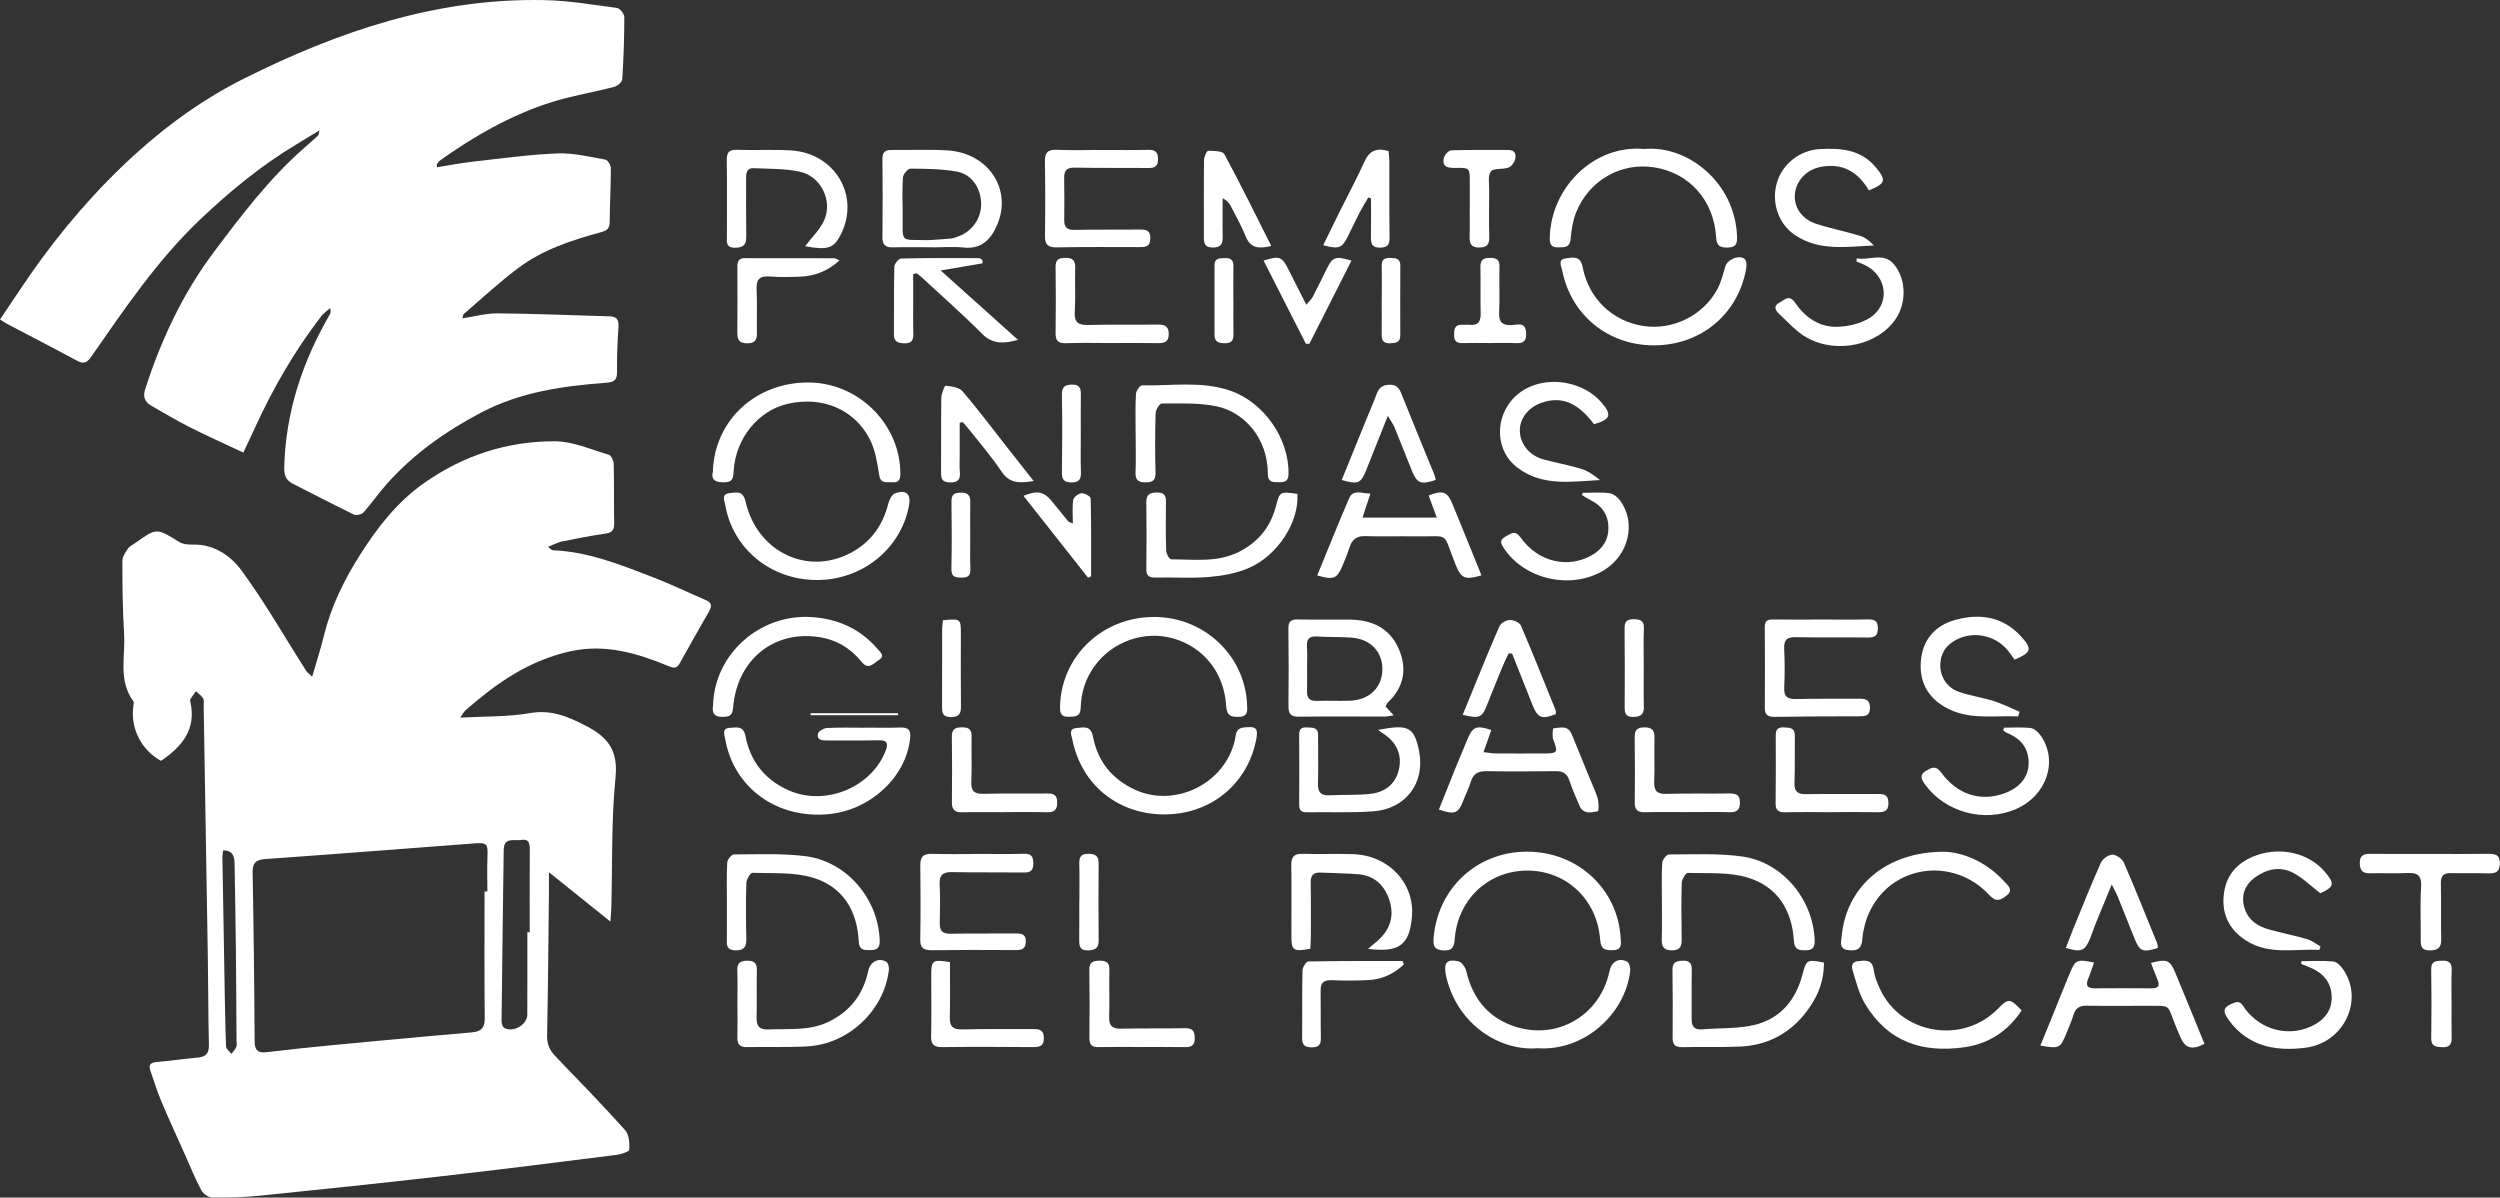 <svg width="167" height="80" viewBox="0 0 167 80" fill="none" xmlns="http://www.w3.org/2000/svg">
<rect x="0" y="0" width="167" height="80" fill="#333333" stroke="none"/>
<g id="ONDAS">
<g id="Vector">
<path d="M29.184 11.174C29.984 11.047 30.773 10.89 31.571 10.801C33.458 10.59 35.342 10.324 37.236 10.249C38.298 10.206 39.378 10.477 40.438 10.662C40.596 10.689 40.803 11.036 40.803 11.235C40.805 12.431 40.74 13.625 40.727 14.821C40.723 15.225 40.583 15.393 40.177 15.502C38.2 16.038 36.247 16.678 34.595 17.921C33.335 18.869 32.175 19.95 30.974 20.978C30.932 21.014 30.935 21.103 30.887 21.267C31.709 21.143 32.475 20.924 33.24 20.932C35.735 20.955 38.229 21.059 40.724 21.131C41.177 21.144 41.345 21.347 41.314 21.814C41.249 22.817 41.203 23.823 41.218 24.826C41.226 25.394 41.034 25.527 40.477 25.569C37.594 25.786 34.757 26.183 32.136 27.562C29.754 28.816 27.598 30.339 25.814 32.355C25.276 32.963 24.811 33.637 24.27 34.242C24.152 34.374 23.794 34.446 23.634 34.369C22.256 33.7 20.898 32.989 19.531 32.296C19.049 32.052 18.974 31.657 18.988 31.157C19.093 27.509 20.202 24.164 22.019 21.026C22.077 20.927 22.123 20.821 22.049 20.582C21.849 20.764 21.616 20.92 21.453 21.131C19.68 23.436 18.235 25.939 17.028 28.58C16.773 29.139 16.509 29.694 16.256 30.235C15.002 29.643 13.806 29.107 12.637 28.518C11.791 28.091 10.979 27.598 10.154 27.13C9.694 26.868 9.517 26.555 9.706 25.972C10.766 22.695 12.198 19.622 14.279 16.847C16.106 14.41 17.94 11.99 20.234 9.956C20.573 9.655 20.918 9.359 21.253 9.052C21.291 9.016 21.287 8.932 21.343 8.707C20.752 9.065 20.276 9.359 19.795 9.646C17.438 11.062 15.334 12.793 13.348 14.683C10.495 17.398 8.317 20.64 6.086 23.839C5.773 24.289 5.545 24.315 5.099 24.072C3.605 23.26 2.09 22.487 0.585 21.695C0.398 21.597 0.225 21.478 0.003 21.343C0.681 20.335 1.318 19.359 1.983 18.402C4.071 15.405 6.435 12.639 9.156 10.191C11.318 8.243 13.664 6.568 16.285 5.256C22.606 2.091 29.17 -0.138 36.348 0.007C37.975 0.04 39.598 0.315 41.216 0.532C41.41 0.558 41.704 0.923 41.704 1.131C41.704 2.519 41.656 3.908 41.568 5.293C41.557 5.478 41.254 5.744 41.04 5.8C39.603 6.174 38.123 6.407 36.715 6.864C34.071 7.72 31.68 9.097 29.42 10.699C29.326 10.767 29.255 10.87 29.186 10.967C29.164 10.997 29.183 11.057 29.183 11.177L29.184 11.174Z" fill="white"/>
<path d="M57.767 48.606C58.559 48.606 59.353 48.628 60.145 48.599C60.691 48.58 60.854 48.776 60.797 49.32C60.535 51.877 58.184 54.096 55.395 54.38C51.917 54.736 49.008 52.633 48.439 49.353C48.383 49.03 48.22 48.639 48.776 48.618C49.206 48.6 49.662 48.46 49.797 49.169C50.119 50.848 51.077 52.074 52.666 52.787C55.117 53.885 58.246 52.599 59.177 50.108C59.348 49.647 59.239 49.441 58.711 49.451C57.557 49.473 56.404 49.457 55.251 49.463C54.918 49.464 54.548 49.448 54.638 49.008C54.671 48.843 55.026 48.642 55.244 48.631C56.082 48.586 56.925 48.613 57.765 48.613V48.608L57.767 48.606Z" fill="white"/>
<path d="M47.62 31.505C47.719 28.035 50.559 25.469 54.137 25.553C57.448 25.631 60.171 28.425 60.144 31.69C60.141 32.12 59.957 32.248 59.581 32.214C59.229 32.184 58.827 32.351 58.731 31.732C58.602 30.917 58.469 30.054 58.099 29.334C57.062 27.331 54.937 26.462 52.658 26.965C50.673 27.404 49.151 29.253 49.009 31.434C48.98 31.875 48.989 32.22 48.373 32.219C47.785 32.219 47.485 32.071 47.621 31.503L47.62 31.505Z" fill="white"/>
<path d="M77.101 41.212C80.435 41.218 83.167 43.79 83.305 47.056C83.323 47.469 83.391 47.869 82.741 47.889C82.168 47.908 81.947 47.761 81.908 47.146C81.77 44.931 80.409 43.239 78.387 42.652C76.472 42.097 74.336 42.835 73.139 44.464C72.525 45.302 72.214 46.252 72.19 47.275C72.175 47.896 71.807 47.87 71.373 47.882C70.848 47.896 70.803 47.596 70.812 47.188C70.884 43.835 73.645 41.206 77.098 41.214L77.101 41.212Z" fill="white"/>
<path d="M75.86 28.977C75.86 28.091 75.832 27.205 75.879 26.321C75.89 26.112 76.151 25.739 76.291 25.742C78.25 25.783 80.231 25.438 82.157 26.088C84.409 26.848 86.121 29.29 86.073 31.671C86.063 32.157 85.821 32.216 85.438 32.213C85.033 32.21 84.694 32.239 84.691 31.64C84.682 29.254 83.105 27.525 81.259 27.14C80.077 26.894 78.826 26.959 77.605 26.952C77.463 26.952 77.202 27.374 77.195 27.607C77.156 28.922 77.154 30.24 77.188 31.555C77.201 32.065 77.025 32.227 76.528 32.222C76.046 32.216 75.831 32.079 75.853 31.559C75.889 30.7 75.863 29.836 75.861 28.975L75.86 28.977Z" fill="white"/>
<path d="M102.071 56.893C105.414 56.921 108.069 59.395 108.262 62.664C108.284 63.042 108.369 63.453 107.753 63.472C107.232 63.487 106.939 63.434 106.891 62.773C106.691 60.046 104.561 58.088 101.891 58.157C99.351 58.223 97.387 60.127 97.18 62.684C97.137 63.215 97.058 63.526 96.405 63.487C95.837 63.453 95.724 63.207 95.76 62.713C96.013 59.331 98.683 56.862 102.071 56.891V56.893Z" fill="white"/>
<path d="M109.812 9.953C112.758 9.675 115.906 12.213 116.035 15.793C116.051 16.245 115.988 16.521 115.442 16.534C114.931 16.546 114.675 16.468 114.638 15.853C114.491 13.38 112.849 11.554 110.52 11.182C108.287 10.824 106.138 12.04 105.275 14.21C105.059 14.755 104.971 15.366 104.919 15.955C104.865 16.576 104.473 16.514 104.056 16.523C103.575 16.531 103.514 16.252 103.524 15.869C103.605 12.507 106.493 9.655 109.812 9.952V9.953Z" fill="white"/>
<path d="M48.558 60.266C48.558 59.38 48.53 58.493 48.579 57.611C48.589 57.417 48.868 57.075 49.022 57.075C50.605 57.071 52.203 56.998 53.767 57.187C56.554 57.526 58.68 60.034 58.764 62.839C58.777 63.263 58.624 63.462 58.191 63.467C57.762 63.473 57.393 63.506 57.362 62.883C57.264 60.822 56.29 59.229 54.309 58.63C53.039 58.245 51.614 58.353 50.256 58.304C50.125 58.3 49.862 58.746 49.855 58.989C49.818 60.232 49.826 61.477 49.855 62.72C49.868 63.272 49.679 63.505 49.106 63.482C48.699 63.465 48.549 63.306 48.553 62.92C48.562 62.035 48.556 61.149 48.556 60.264L48.558 60.266Z" fill="white"/>
<path d="M111.015 60.215C111.015 59.354 110.987 58.491 111.036 57.633C111.048 57.431 111.325 57.078 111.479 57.078C113.11 57.078 114.76 56.99 116.366 57.212C119.079 57.585 121.137 60.099 121.221 62.834C121.235 63.304 121.069 63.473 120.606 63.479C120.133 63.486 119.866 63.42 119.831 62.837C119.708 60.781 118.708 59.206 116.727 58.616C115.477 58.243 114.077 58.351 112.742 58.31C112.609 58.305 112.347 58.745 112.339 58.984C112.302 60.227 112.316 61.471 112.337 62.714C112.344 63.189 112.264 63.486 111.68 63.483C111.113 63.48 110.994 63.216 111.007 62.726C111.031 61.889 111.013 61.052 111.015 60.214V60.215Z" fill="white"/>
<path d="M95.977 34.574C95.77 34.015 95.601 33.557 95.433 33.1C96.346 32.736 96.678 32.838 96.997 33.604C97.662 35.206 98.306 36.819 98.961 38.433C97.843 38.761 97.603 38.645 97.222 37.693C96.314 35.422 96.932 35.872 94.525 35.829C93.421 35.809 92.314 35.852 91.21 35.813C90.628 35.793 90.321 36.031 90.152 36.556C90.02 36.965 89.86 37.367 89.693 37.763C89.309 38.67 89.098 38.755 87.991 38.44C88.698 36.718 89.385 34.994 90.12 33.291C90.393 32.658 90.966 32.969 91.544 32.97C91.364 33.519 91.205 33.999 91.018 34.574H95.977Z" fill="white"/>
<path d="M53.779 16.448C54.219 15.867 54.755 15.364 55.04 14.748C55.651 13.427 54.849 11.771 53.417 11.467C52.421 11.254 51.372 11.283 50.344 11.235C49.868 11.212 49.839 11.582 49.839 11.937C49.839 13.206 49.832 14.473 49.851 15.742C49.858 16.251 49.754 16.535 49.142 16.55C48.468 16.566 48.556 16.16 48.558 15.752C48.559 14.076 48.575 12.401 48.549 10.727C48.542 10.216 48.661 9.989 49.223 10.008C50.424 10.048 51.629 9.979 52.827 10.048C55.789 10.221 57.479 13.108 56.157 15.682C55.688 16.596 55.287 16.722 53.778 16.448H53.779Z" fill="white"/>
<path d="M65.32 57.041C66.354 57.041 67.387 57.062 68.419 57.032C68.93 57.016 69.022 57.266 69.025 57.689C69.026 58.11 68.869 58.288 68.427 58.282C66.818 58.264 65.209 58.289 63.6 58.256C62.975 58.243 62.737 58.456 62.769 59.087C62.811 59.946 62.795 60.809 62.775 61.67C62.763 62.194 62.975 62.384 63.505 62.374C64.945 62.346 66.387 62.367 67.829 62.355C68.234 62.352 68.54 62.391 68.524 62.918C68.508 63.436 68.199 63.467 67.798 63.465C65.948 63.456 64.099 63.449 62.251 63.473C61.711 63.48 61.463 63.342 61.473 62.755C61.502 61.105 61.499 59.453 61.477 57.804C61.47 57.256 61.653 57.023 62.223 57.039C63.255 57.068 64.288 57.048 65.322 57.048V57.042L65.32 57.041Z" fill="white"/>
<path d="M121.624 41.385C122.68 41.385 123.736 41.399 124.793 41.377C125.242 41.369 125.448 41.492 125.441 41.983C125.434 42.464 125.237 42.592 124.783 42.586C123.175 42.565 121.566 42.595 119.957 42.562C119.355 42.549 119.154 42.757 119.183 43.348C119.225 44.207 119.228 45.069 119.186 45.929C119.156 46.542 119.402 46.711 119.986 46.696C121.377 46.662 122.771 46.686 124.162 46.673C124.592 46.669 124.91 46.712 124.915 47.268C124.921 47.847 124.572 47.847 124.158 47.849C122.286 47.853 120.413 47.855 118.541 47.886C118.073 47.893 117.886 47.737 117.889 47.273C117.9 45.479 117.906 43.687 117.886 41.893C117.881 41.452 118.083 41.377 118.454 41.382C119.511 41.395 120.567 41.386 121.624 41.386V41.383V41.385Z" fill="white"/>
<path d="M91.379 63.386C91.676 63.138 91.852 62.999 92.022 62.849C92.838 62.132 93.149 61.231 92.833 60.199C92.525 59.193 91.859 58.493 90.742 58.4C89.906 58.331 89.067 58.33 88.228 58.289C87.74 58.265 87.543 58.471 87.553 58.968C87.577 60.186 87.566 61.407 87.564 62.625C87.564 62.881 87.54 63.138 87.528 63.38C86.366 63.582 86.265 63.506 86.264 62.466C86.264 60.912 86.281 59.357 86.26 57.804C86.251 57.258 86.424 57.02 87 57.036C88.127 57.068 89.257 57.022 90.384 57.058C92.773 57.133 94.519 59.014 94.317 61.253C94.148 63.117 93.481 63.646 91.38 63.384L91.379 63.386Z" fill="white"/>
<path d="M136.299 69.838C136.602 69.098 136.881 68.421 137.155 67.744C137.523 66.837 137.878 65.925 138.258 65.022C138.647 64.097 138.725 64.07 139.881 64.295C139.754 64.652 139.65 65.004 139.506 65.34C139.316 65.783 139.378 66.024 139.923 66.02C141.196 66.01 142.469 66.011 143.742 66.02C144.201 66.023 144.287 65.83 144.121 65.436C143.967 65.071 143.833 64.699 143.687 64.324C144.741 64.042 144.957 64.126 145.306 64.968C145.966 66.553 146.61 68.145 147.259 69.73C146.418 70.166 145.973 70.031 145.644 69.273C145.52 68.989 145.409 68.7 145.29 68.412C144.745 67.076 145.054 67.191 143.44 67.188C142.095 67.185 140.75 67.203 139.407 67.18C138.925 67.171 138.646 67.332 138.505 67.802C138.375 68.234 138.187 68.651 138.017 69.071C137.627 70.028 137.549 70.065 136.298 69.842L136.299 69.838Z" fill="white"/>
<path d="M102.693 70.022C100.243 70.226 97.395 68.489 96.625 65.308C96.392 64.348 96.604 64.026 97.427 64.219C97.641 64.269 97.882 64.601 97.939 64.844C98.341 66.573 99.281 67.861 100.969 68.494C103.884 69.59 106.883 67.905 107.519 64.856C107.648 64.242 108.154 63.947 108.697 64.242C108.843 64.321 108.922 64.676 108.896 64.887C108.544 67.759 105.813 70.243 102.695 70.021L102.693 70.022Z" fill="white"/>
<path d="M110.436 23.069C107.392 23.047 104.943 21.038 104.353 18.06C104.297 17.777 104.04 17.327 104.587 17.263C105.038 17.209 105.565 17.036 105.72 17.839C106.129 19.967 107.737 21.472 109.785 21.777C111.762 22.073 113.806 21.062 114.738 19.282C114.978 18.823 115.105 18.303 115.25 17.802C115.387 17.332 116.193 16.985 116.554 17.311C116.679 17.425 116.681 17.745 116.643 17.955C116.102 21.016 113.572 23.092 110.434 23.069H110.436Z" fill="white"/>
<path d="M54.576 38.743C51.5 38.749 48.959 36.674 48.445 33.728C48.393 33.427 48.175 33.003 48.724 32.944C49.167 32.897 49.63 32.743 49.8 33.492C50.587 36.953 54.082 38.544 57.031 36.818C58.247 36.105 58.986 35.031 59.331 33.667C59.397 33.403 59.569 33.036 59.781 32.959C60.548 32.681 60.871 33.005 60.718 33.801C60.161 36.679 57.603 38.739 54.576 38.745V38.743Z" fill="white"/>
<path d="M96.118 54.079C96.486 53.156 96.85 52.235 97.222 51.317C97.482 50.676 97.756 50.039 98.019 49.398C98.371 48.54 98.621 48.431 99.619 48.763C99.457 49.221 99.296 49.681 99.098 50.243C99.442 50.28 99.69 50.329 99.938 50.331C101.019 50.338 102.1 50.334 103.181 50.331C104.048 50.329 104.086 50.24 103.76 49.411C103.67 49.182 103.731 48.656 103.763 48.654C104.216 48.608 104.741 48.428 104.991 49.047C105.419 50.111 105.86 51.171 106.294 52.233C106.447 52.61 106.633 52.978 106.733 53.369C106.802 53.639 106.795 54.178 106.74 54.189C106.285 54.28 105.759 54.413 105.506 53.814C105.274 53.264 105.025 52.718 104.841 52.153C104.689 51.69 104.425 51.509 103.943 51.515C102.381 51.532 100.82 51.539 99.26 51.515C98.72 51.508 98.411 51.7 98.252 52.216C98.12 52.649 97.91 53.057 97.747 53.481C97.415 54.343 97.176 54.444 96.118 54.077V54.079Z" fill="white"/>
<path d="M77.703 54.404C74.63 54.366 72.237 52.402 71.634 49.407C71.575 49.111 71.354 48.684 71.914 48.632C72.362 48.59 72.862 48.441 73.004 49.185C73.32 50.839 74.265 52.042 75.82 52.755C78.508 53.987 81.836 52.334 82.486 49.443C82.565 49.09 82.523 48.665 83.077 48.597C83.922 48.495 84.073 48.633 83.903 49.465C83.29 52.45 80.791 54.438 77.703 54.401V54.404Z" fill="white"/>
<path d="M86.664 32.989C86.799 34.841 85.358 37.118 83.401 37.95C82.582 38.298 81.656 38.467 80.762 38.542C79.567 38.641 78.359 38.556 77.157 38.578C76.717 38.587 76.569 38.426 76.574 37.992C76.593 36.507 76.594 35.023 76.574 33.538C76.567 33.009 76.824 32.91 77.287 32.9C77.795 32.89 77.892 33.131 77.886 33.559C77.872 34.637 77.866 35.715 77.901 36.792C77.908 36.994 78.118 37.364 78.237 37.364C79.787 37.365 81.364 37.599 82.835 36.828C84.083 36.172 84.871 35.175 85.228 33.836C85.495 32.831 85.479 32.827 86.662 32.989H86.664Z" fill="white"/>
<path d="M73.601 10.018C74.633 10.018 75.666 10.033 76.698 10.011C77.15 10.001 77.349 10.139 77.355 10.619C77.361 11.11 77.146 11.228 76.701 11.224C75.069 11.205 73.435 11.231 71.805 11.197C71.256 11.185 71.076 11.388 71.086 11.902C71.105 12.835 71.102 13.768 71.09 14.699C71.084 15.185 71.279 15.368 71.783 15.357C73.223 15.327 74.663 15.348 76.104 15.334C76.535 15.33 76.851 15.363 76.843 15.93C76.833 16.504 76.496 16.508 76.076 16.507C74.252 16.501 72.427 16.491 70.602 16.525C70.005 16.537 69.793 16.341 69.803 15.748C69.829 14.098 69.829 12.448 69.8 10.8C69.79 10.221 69.965 9.982 70.576 10.008C71.584 10.048 72.593 10.02 73.601 10.018Z" fill="white"/>
<path d="M49.259 67.069C49.259 66.327 49.283 65.584 49.25 64.843C49.227 64.324 49.458 64.176 49.934 64.176C50.399 64.176 50.569 64.36 50.558 64.823C50.533 65.875 50.569 66.929 50.542 67.981C50.526 68.571 50.747 68.792 51.346 68.766C52.682 68.706 54.04 68.875 55.313 68.272C56.787 67.573 57.667 66.426 58 64.848C58.126 64.255 58.69 63.946 59.2 64.243C59.325 64.317 59.399 64.6 59.38 64.774C59.07 67.493 56.686 69.751 53.916 69.898C52.574 69.97 51.225 69.92 49.88 69.946C49.403 69.954 49.246 69.742 49.258 69.293C49.276 68.552 49.263 67.809 49.263 67.067H49.26L49.259 67.069Z" fill="white"/>
<path d="M121.837 64.295C121.857 65.639 121.336 66.784 120.496 67.8C119.398 69.127 117.959 69.834 116.245 69.91C114.949 69.968 113.65 69.923 112.352 69.949C111.872 69.959 111.726 69.748 111.73 69.302C111.742 67.794 111.743 66.287 111.722 64.779C111.715 64.276 111.979 64.192 112.399 64.176C112.878 64.157 113.022 64.357 113.011 64.815C112.986 65.892 113.015 66.97 113.002 68.046C112.996 68.549 113.158 68.809 113.715 68.762C114.859 68.663 116.038 68.73 117.145 68.477C118.876 68.082 119.931 66.856 120.387 65.165C120.672 64.106 120.668 64.072 121.839 64.298L121.837 64.295Z" fill="white"/>
<path d="M92.054 48.754C93.994 48.404 94.463 48.461 94.799 50.199C95.206 52.305 93.9 54.037 91.741 54.197C90.26 54.306 88.766 54.234 87.278 54.26C86.885 54.267 86.783 54.082 86.785 53.737C86.791 52.183 86.796 50.63 86.785 49.076C86.782 48.694 86.936 48.566 87.302 48.592C87.662 48.618 88.053 48.55 88.049 49.106C88.042 50.181 88.071 51.258 88.04 52.333C88.023 52.922 88.237 53.159 88.834 53.126C89.743 53.076 90.661 53.132 91.563 53.027C92.651 52.902 93.302 52.241 93.474 51.271C93.639 50.341 93.248 49.533 92.364 48.978C92.269 48.918 92.182 48.846 92.055 48.754H92.054Z" fill="white"/>
<path d="M61.001 18.305C61.001 18.963 61.001 19.621 61.001 20.279C61.001 20.95 60.989 21.62 61.011 22.29C61.025 22.734 60.891 22.951 60.398 22.933C59.968 22.918 59.712 22.824 59.716 22.334C59.728 20.825 59.703 19.316 59.741 17.809C59.745 17.618 60.034 17.274 60.197 17.27C61.927 17.228 63.659 17.238 65.39 17.242C65.466 17.242 65.543 17.319 65.619 17.359C65.626 17.436 65.632 17.513 65.639 17.59C64.775 17.737 63.909 17.885 62.835 18.067C64.613 19.663 66.307 21.182 68.002 22.702C67.046 22.969 66.294 22.995 65.597 22.293C64.28 20.966 62.87 19.73 61.497 18.46C61.415 18.384 61.32 18.323 61.23 18.254C61.154 18.271 61.079 18.289 61.002 18.306L61.001 18.305Z" fill="white"/>
<path d="M162.34 57.042C163.615 57.042 164.889 57.055 166.163 57.036C166.655 57.029 167.015 57.072 166.989 57.709C166.963 58.344 166.585 58.354 166.104 58.338C165.312 58.312 164.517 58.343 163.724 58.324C163.234 58.312 163.04 58.505 163.05 59.005C163.076 60.25 163.043 61.496 163.072 62.74C163.086 63.314 162.853 63.483 162.303 63.486C161.726 63.489 161.7 63.173 161.704 62.747C161.715 61.575 161.659 60.398 161.73 59.228C161.777 58.455 161.467 58.281 160.777 58.318C159.962 58.363 159.142 58.311 158.325 58.335C157.825 58.35 157.64 58.141 157.634 57.656C157.628 57.173 157.862 57.033 158.299 57.038C159.646 57.048 160.992 57.042 162.339 57.042H162.34Z" fill="white"/>
<path d="M47.634 47.116C47.719 43.661 50.807 40.964 54.277 41.224C56.009 41.355 57.472 42.017 58.612 43.341C58.807 43.566 59.143 43.821 58.708 44.085C58.367 44.292 58.028 44.799 57.553 44.21C56.82 43.3 55.873 42.733 54.701 42.556C51.695 42.102 49.269 44.055 48.98 47.186C48.943 47.589 48.904 47.855 48.396 47.888C47.716 47.931 47.536 47.63 47.635 47.116H47.634Z" fill="white"/>
<path d="M134.811 47.857C133.147 47.78 131.44 48.138 129.867 47.201C128.688 46.498 128.132 45.374 128.343 43.911C128.534 42.577 129.395 41.741 130.622 41.406C132.235 40.965 133.775 41.173 134.986 42.494C135.771 43.351 135.715 43.575 134.579 44.066C134.448 43.887 134.314 43.693 134.171 43.507C133.42 42.54 132.072 42.158 130.932 42.619C130.167 42.929 129.661 43.474 129.613 44.337C129.568 45.134 130.014 45.91 130.814 46.2C131.574 46.476 132.396 46.581 133.169 46.827C133.765 47.015 134.328 47.303 134.907 47.547C134.875 47.651 134.843 47.754 134.813 47.857H134.811Z" fill="white"/>
<path d="M106.483 28.341C105.392 26.891 104.324 26.454 103.016 26.891C102.099 27.197 101.511 27.943 101.524 28.784C101.539 29.659 102.164 30.435 103.11 30.691C103.943 30.917 104.797 31.065 105.62 31.318C106.076 31.459 106.486 31.743 106.877 32.068C104.958 32.167 103.021 32.512 101.348 31.227C99.57 29.86 99.912 27.022 101.976 25.943C103.584 25.101 105.812 25.523 106.985 26.893C107.692 27.718 107.596 28.008 106.482 28.341H106.483Z" fill="white"/>
<path d="M129.879 56.898C131.113 56.928 132.671 57.551 133.902 58.899C134.142 59.162 134.526 59.455 134.018 59.84C133.624 60.139 133.342 60.281 132.892 59.794C130.47 57.179 126.325 57.779 124.869 60.942C124.615 61.496 124.454 62.122 124.405 62.729C124.353 63.381 124.077 63.531 123.491 63.473C122.824 63.408 122.987 62.943 123.022 62.566C123.316 59.257 125.949 56.885 129.88 56.898H129.879Z" fill="white"/>
<path d="M154.934 63.456C153.303 63.36 151.613 63.812 150.075 62.851C148.875 62.101 148.36 60.99 148.571 59.603C148.766 58.32 149.578 57.526 150.789 57.115C152.421 56.561 154.241 57.006 155.279 58.212C155.984 59.032 155.935 59.239 154.996 59.669C154.374 59.191 153.83 58.643 153.177 58.302C152.299 57.843 151.384 58.057 150.61 58.629C149.989 59.087 149.71 59.76 149.899 60.534C150.115 61.418 150.776 61.875 151.613 62.101C152.446 62.325 153.294 62.497 154.121 62.739C154.437 62.832 154.716 63.056 155.01 63.222C154.986 63.301 154.96 63.38 154.935 63.459L154.934 63.456Z" fill="white"/>
<path d="M124.842 12.719C124.107 11.475 123.081 10.875 121.642 11.145C120.67 11.327 119.977 12.066 119.896 12.984C119.824 13.813 120.348 14.628 121.284 14.937C122.26 15.259 123.277 15.456 124.26 15.755C124.601 15.859 124.898 16.107 125.175 16.395C123.354 16.482 121.524 16.794 119.895 15.695C118.789 14.95 118.311 13.509 118.7 12.195C119.073 10.931 120.252 10.024 121.573 9.958C122.979 9.887 124.315 9.981 125.307 11.181C126.017 12.042 125.97 12.263 124.84 12.717L124.842 12.719Z" fill="white"/>
<path d="M135.045 67.496C134.148 68.868 132.86 69.717 131.258 69.95C128.372 70.368 126.102 69.574 124.592 67.069C124.217 66.447 124.022 65.708 123.807 65.004C123.723 64.731 123.559 64.275 124.094 64.212C124.553 64.157 125.068 64.046 125.165 64.792C125.221 65.232 125.399 65.671 125.589 66.077C127.004 69.104 131.111 69.784 133.455 67.389C134.158 66.671 134.262 66.675 135.045 67.497V67.496Z" fill="white"/>
<path d="M69.049 32.13C68.098 32.295 67.427 32.292 66.898 31.494C66.266 30.54 65.507 29.669 64.798 28.767C64.643 28.57 64.472 28.384 64.307 28.195C64.241 28.212 64.173 28.228 64.107 28.245C64.107 28.992 64.107 29.74 64.107 30.485C64.107 30.82 64.086 31.157 64.115 31.489C64.159 31.977 64.055 32.232 63.466 32.227C62.901 32.223 62.86 31.959 62.862 31.519C62.878 29.87 62.854 28.221 62.881 26.574C62.886 26.288 63.101 25.756 63.166 25.763C63.557 25.811 64.065 25.869 64.291 26.133C65.29 27.291 66.205 28.52 67.152 29.724C67.754 30.49 68.358 31.256 69.048 32.131L69.049 32.13Z" fill="white"/>
<path d="M105.717 32.92C106.311 32.92 106.912 32.87 107.498 32.943C107.76 32.976 108.06 33.207 108.225 33.433C109.302 34.915 108.817 37.029 107.196 38.058C105.046 39.423 101.886 38.753 100.475 36.642C100.263 36.325 100.121 36.08 100.575 35.836C100.947 35.635 101.207 35.39 101.58 35.912C102.745 37.545 104.744 38.005 106.344 37.082C107.076 36.661 107.461 36.034 107.443 35.201C107.425 34.392 107.021 33.8 106.291 33.43C106.08 33.324 105.881 33.194 105.678 33.077C105.691 33.025 105.704 32.972 105.717 32.92Z" fill="white"/>
<path d="M153.742 64.205C154.45 64.205 155.163 64.163 155.865 64.229C156.096 64.251 156.355 64.515 156.508 64.734C157.94 66.774 156.596 69.657 154.016 69.988C152.019 70.242 150.171 69.913 148.881 68.137C148.425 67.509 148.513 67.263 149.229 66.99C149.708 66.806 149.811 67.187 150 67.43C151.05 68.783 152.785 69.256 154.312 68.595C155.276 68.178 155.788 67.48 155.756 66.572C155.723 65.599 155.179 64.986 154.306 64.626C154.11 64.545 153.913 64.466 153.717 64.387C153.724 64.327 153.732 64.265 153.74 64.205H153.742Z" fill="white"/>
<path d="M124.035 17.255C124.869 17.429 125.828 16.798 126.543 17.687C127.33 18.664 127.356 20.201 126.66 21.265C125.507 23.027 122.767 23.681 120.724 22.57C120.013 22.183 119.446 21.522 118.838 20.96C118.599 20.738 118.434 20.434 118.871 20.213C119.203 20.045 119.511 19.641 119.895 20.201C120.564 21.177 121.494 21.856 122.7 21.831C123.433 21.817 124.253 21.63 124.868 21.252C126.291 20.377 126.095 18.45 124.586 17.712C124.399 17.62 124.201 17.547 124.008 17.464C124.016 17.395 124.025 17.324 124.034 17.255H124.035Z" fill="white"/>
<path d="M133.862 48.609C134.456 48.609 135.055 48.563 135.641 48.632C135.879 48.659 136.146 48.897 136.299 49.109C137.509 50.796 136.738 53.129 134.692 54.033C132.553 54.978 129.933 54.266 128.578 52.382C128.334 52.042 128.212 51.752 128.653 51.493C129.016 51.281 129.298 51.1 129.668 51.602C130.768 53.099 132.31 53.567 133.907 52.989C134.904 52.629 135.498 51.925 135.513 51C135.527 50.002 135.009 49.34 134.091 48.971C133.993 48.931 133.908 48.856 133.817 48.797C133.831 48.734 133.847 48.671 133.862 48.608V48.609Z" fill="white"/>
<path d="M100.778 43.642C100.644 43.931 100.498 44.214 100.377 44.509C100.03 45.35 99.686 46.19 99.355 47.037C99.003 47.942 98.857 48.021 97.708 47.751C97.925 47.221 98.133 46.705 98.345 46.19C98.947 44.732 99.531 43.266 100.17 41.824C100.263 41.617 100.622 41.421 100.86 41.416C101.111 41.412 101.51 41.586 101.596 41.787C102.399 43.654 103.148 45.542 103.908 47.426C103.942 47.508 103.924 47.612 103.929 47.698C103.009 48.076 102.721 47.965 102.377 47.107C101.92 45.96 101.465 44.811 101.009 43.663C100.931 43.657 100.855 43.65 100.777 43.644L100.778 43.642Z" fill="white"/>
<path d="M92.708 27.777C92.178 29.106 91.728 30.235 91.278 31.366C90.905 32.301 90.738 32.378 89.626 32.066C90.12 30.851 90.608 29.642 91.1 28.435C91.389 27.726 91.695 27.025 91.965 26.309C92.119 25.897 92.361 25.706 92.819 25.7C93.26 25.694 93.447 25.888 93.6 26.272C94.326 28.094 95.08 29.905 95.821 31.721C95.864 31.829 95.877 31.948 95.903 32.061C94.9 32.393 94.66 32.296 94.302 31.414C93.917 30.461 93.548 29.503 93.155 28.553C93.063 28.327 92.91 28.124 92.706 27.777H92.708Z" fill="white"/>
<path d="M138.001 63.319C138.163 62.9 138.317 62.481 138.484 62.071C139.092 60.587 139.681 59.097 140.335 57.636C140.45 57.377 140.838 57.094 141.104 57.091C141.365 57.088 141.763 57.37 141.873 57.624C142.646 59.399 143.361 61.198 144.09 62.993C144.132 63.097 144.13 63.217 144.149 63.322C143.147 63.646 142.931 63.556 142.584 62.694C142.211 61.761 141.844 60.826 141.467 59.896C141.381 59.682 141.262 59.479 141.065 59.08C140.664 60.056 140.33 60.855 140.005 61.657C139.871 61.989 139.762 62.331 139.627 62.664C139.28 63.528 139.039 63.634 138.002 63.321L138.001 63.319Z" fill="white"/>
<path d="M74.243 22.915C73.235 22.915 72.223 22.885 71.216 22.926C70.66 22.949 70.506 22.739 70.513 22.224C70.534 20.763 70.534 19.303 70.513 17.845C70.506 17.369 70.686 17.228 71.149 17.225C71.641 17.222 71.841 17.373 71.823 17.885C71.792 18.865 71.855 19.849 71.794 20.827C71.748 21.555 72.043 21.728 72.712 21.709C74.249 21.669 75.788 21.7 77.326 21.683C77.775 21.679 78.067 21.762 78.072 22.298C78.078 22.834 77.798 22.929 77.342 22.921C76.309 22.902 75.275 22.915 74.242 22.915V22.912L74.243 22.915Z" fill="white"/>
<path d="M84.92 16.43C84.07 16.642 83.526 16.57 83.212 15.793C82.926 15.087 82.551 14.416 82.2 13.736C82.1 13.542 81.95 13.374 81.672 13.244C81.672 14.089 81.657 14.936 81.677 15.781C81.689 16.264 81.578 16.544 81.005 16.535C80.432 16.528 80.416 16.198 80.418 15.781C80.423 14.085 80.407 12.389 80.428 10.694C80.43 10.475 80.605 10.074 80.702 10.074C81.076 10.074 81.672 10.081 81.788 10.3C82.865 12.289 83.858 14.321 84.92 16.43Z" fill="white"/>
<path d="M67.064 54.254C66.129 54.254 65.192 54.238 64.257 54.261C63.753 54.273 63.581 54.067 63.587 53.579C63.604 52.121 63.603 50.664 63.583 49.207C63.575 48.725 63.795 48.587 64.237 48.585C64.669 48.582 64.915 48.688 64.903 49.182C64.882 50.185 64.928 51.19 64.884 52.192C64.857 52.81 65.047 53.045 65.693 53.027C67.107 52.988 68.524 53.022 69.939 53.005C70.369 52.999 70.617 53.091 70.621 53.589C70.626 54.083 70.444 54.271 69.943 54.258C68.983 54.233 68.023 54.251 67.064 54.251V54.254Z" fill="white"/>
<path d="M122.348 54.254C121.316 54.254 120.283 54.235 119.251 54.263C118.785 54.274 118.604 54.117 118.61 53.648C118.629 52.142 118.629 50.635 118.619 49.129C118.616 48.73 118.76 48.572 119.17 48.59C119.558 48.609 119.9 48.612 119.895 49.141C119.882 50.193 119.908 51.245 119.871 52.297C119.853 52.864 120.071 53.058 120.628 53.05C122.212 53.027 123.797 53.045 125.382 53.038C125.796 53.037 126.135 53.042 126.148 53.616C126.162 54.214 125.839 54.264 125.373 54.255C124.364 54.238 123.357 54.25 122.348 54.25V54.254Z" fill="white"/>
<path d="M88.39 16.382C88.751 15.644 89.1 14.922 89.456 14.203C90.02 13.069 90.622 11.953 91.145 10.799C91.472 10.074 91.949 9.85 92.754 10.093C92.771 10.271 92.807 10.478 92.809 10.684C92.814 12.405 92.799 14.128 92.822 15.85C92.829 16.331 92.702 16.541 92.181 16.54C91.676 16.54 91.572 16.3 91.579 15.874C91.592 15.002 91.584 14.128 91.584 13.256C91.524 13.233 91.464 13.21 91.404 13.187C91.201 13.539 90.983 13.885 90.796 14.246C90.531 14.755 90.296 15.279 90.039 15.791C89.641 16.581 89.439 16.66 88.391 16.38L88.39 16.382Z" fill="white"/>
<path d="M76.248 69.939C75.288 69.939 74.329 69.926 73.369 69.945C72.938 69.953 72.769 69.791 72.773 69.358C72.786 67.829 72.79 66.299 72.769 64.769C72.761 64.259 73.031 64.182 73.445 64.174C73.878 64.167 74.119 64.284 74.108 64.778C74.085 65.829 74.124 66.882 74.092 67.933C74.073 68.532 74.311 68.729 74.897 68.716C76.313 68.683 77.729 68.714 79.145 68.683C79.663 68.671 79.81 68.882 79.808 69.361C79.808 69.858 79.562 69.956 79.13 69.947C78.171 69.927 77.211 69.942 76.251 69.942V69.937L76.248 69.939Z" fill="white"/>
<path d="M112.706 54.25C111.768 54.25 110.831 54.233 109.893 54.257C109.411 54.268 109.192 54.122 109.201 53.605C109.222 52.169 109.216 50.732 109.196 49.296C109.189 48.829 109.302 48.592 109.836 48.587C110.394 48.583 110.534 48.819 110.52 49.325C110.492 50.282 110.543 51.24 110.502 52.196C110.476 52.811 110.67 53.051 111.315 53.031C112.707 52.989 114.103 53.025 115.497 53.004C115.95 52.997 116.229 53.067 116.227 53.613C116.225 54.13 115.997 54.268 115.519 54.255C114.582 54.231 113.644 54.248 112.706 54.248V54.25Z" fill="white"/>
<path d="M63.456 64.268C63.456 65.521 63.476 66.738 63.447 67.954C63.433 68.573 63.651 68.783 64.287 68.766C65.847 68.722 67.41 68.753 68.972 68.743C69.393 68.74 69.726 68.763 69.731 69.331C69.735 69.878 69.454 69.95 69.003 69.946C66.986 69.931 64.967 69.92 62.951 69.946C62.386 69.953 62.184 69.778 62.199 69.207C62.23 67.868 62.209 66.528 62.207 65.189C62.207 64.137 62.269 64.087 63.457 64.268H63.456Z" fill="white"/>
<path d="M56.075 17.396C55.283 18.118 54.418 18.447 53.437 18.481C52.766 18.504 52.089 18.524 51.422 18.468C50.704 18.408 50.506 18.704 50.541 19.375C50.588 20.329 50.541 21.287 50.562 22.242C50.572 22.718 50.418 22.938 49.903 22.935C49.379 22.932 49.249 22.685 49.253 22.222C49.268 20.765 49.266 19.306 49.256 17.848C49.253 17.483 49.327 17.244 49.757 17.245C51.748 17.25 53.74 17.245 55.733 17.251C55.815 17.251 55.896 17.317 56.075 17.396Z" fill="white"/>
<path d="M84.408 17.409C85.446 17.072 85.635 17.143 86.037 17.942C86.421 18.706 86.809 19.467 87.261 20.355C87.453 20.125 87.606 19.993 87.693 19.826C88.014 19.213 88.315 18.59 88.621 17.968C89.017 17.161 89.208 17.084 90.276 17.411C89.332 19.276 88.398 21.121 87.465 22.966C87.388 22.966 87.312 22.966 87.235 22.966C86.296 21.12 85.356 19.272 84.409 17.411L84.408 17.409Z" fill="white"/>
<path d="M93.78 64.426C93.136 65.025 92.371 65.413 91.467 65.465C90.629 65.514 89.788 65.51 88.95 65.478C88.417 65.458 88.209 65.656 88.218 66.178C88.235 67.228 88.211 68.279 88.234 69.329C88.244 69.786 88.092 69.968 87.616 69.963C87.151 69.959 86.977 69.794 86.983 69.332C86.999 67.828 86.972 66.323 87.007 64.82C87.011 64.61 87.257 64.228 87.395 64.225C89.495 64.186 91.595 64.197 93.695 64.197C93.722 64.274 93.751 64.35 93.779 64.426H93.78Z" fill="white"/>
<path d="M98.182 13.821C98.182 13.272 98.182 12.721 98.182 12.172C98.182 11.215 98.183 11.201 97.231 11.217C96.742 11.225 96.311 11.179 96.451 10.55C96.496 10.347 96.766 10.048 96.942 10.041C98.212 9.998 99.485 10.022 100.756 10.017C101.215 10.015 101.289 10.331 101.21 10.645C101.155 10.859 100.956 11.125 100.758 11.197C100.378 11.335 99.784 11.214 99.593 11.451C99.375 11.724 99.482 12.267 99.478 12.694C99.468 13.746 99.456 14.798 99.481 15.848C99.492 16.341 99.313 16.531 98.815 16.534C98.293 16.537 98.154 16.295 98.17 15.827C98.193 15.159 98.176 14.489 98.176 13.819H98.18L98.182 13.821Z" fill="white"/>
<path d="M72.683 38.592C71.252 36.776 69.819 34.961 68.368 33.121C69.301 32.74 69.738 32.838 70.266 33.488C70.63 33.933 70.989 34.382 71.356 34.823C71.396 34.872 71.481 34.883 71.667 34.967C71.667 34.4 71.617 33.887 71.693 33.393C71.721 33.21 72.038 32.963 72.237 32.949C72.444 32.933 72.855 33.161 72.858 33.289C72.9 35.024 72.885 36.76 72.885 38.495L72.681 38.592H72.683Z" fill="white"/>
<path d="M99.486 22.915C98.886 22.915 98.284 22.9 97.685 22.919C97.275 22.932 97.127 22.75 97.134 22.361C97.14 21.997 97.164 21.675 97.656 21.698C97.824 21.705 97.994 21.682 98.16 21.698C98.733 21.755 98.924 21.489 98.909 20.939C98.882 19.911 98.916 18.881 98.892 17.853C98.88 17.382 99.059 17.225 99.527 17.227C99.977 17.228 100.179 17.343 100.165 17.835C100.134 18.838 100.192 19.845 100.143 20.848C100.11 21.518 100.347 21.752 101.009 21.713C101.363 21.693 101.882 21.501 101.941 22.169C101.985 22.653 101.872 22.955 101.289 22.923C100.69 22.89 100.088 22.916 99.488 22.916L99.486 22.915Z" fill="white"/>
<path d="M62.992 41.431C64.193 41.324 64.189 41.324 64.186 42.425C64.182 43.999 64.176 45.572 64.192 47.146C64.196 47.623 64.112 47.903 63.529 47.903C62.956 47.903 62.926 47.6 62.929 47.175C62.938 45.459 62.93 43.742 62.935 42.026C62.935 41.84 62.969 41.655 62.992 41.432V41.431Z" fill="white"/>
<path d="M109.802 44.591C109.802 45.45 109.782 46.31 109.811 47.168C109.828 47.689 109.638 47.885 109.104 47.892C108.573 47.899 108.527 47.622 108.528 47.217C108.535 45.475 108.542 43.733 108.522 41.991C108.516 41.528 108.665 41.36 109.138 41.363C109.618 41.366 109.836 41.49 109.812 42.014C109.775 42.872 109.802 43.731 109.802 44.591Z" fill="white"/>
<path d="M72.198 28.959C72.198 29.82 72.175 30.681 72.207 31.54C72.225 32.032 72.066 32.237 71.556 32.224C71.102 32.213 70.93 32.059 70.937 31.585C70.962 29.84 70.963 28.096 70.937 26.351C70.928 25.825 71.159 25.697 71.623 25.691C72.132 25.684 72.21 25.962 72.201 26.38C72.186 27.239 72.197 28.1 72.197 28.961H72.2L72.198 28.959Z" fill="white"/>
<path d="M72.103 60.162C72.103 59.324 72.119 58.488 72.097 57.651C72.085 57.179 72.279 57.029 72.74 57.035C73.197 57.042 73.391 57.204 73.388 57.667C73.376 59.389 73.373 61.112 73.389 62.834C73.394 63.349 73.15 63.469 72.681 63.485C72.154 63.502 72.089 63.226 72.093 62.816C72.103 61.931 72.096 61.046 72.096 60.162H72.103Z" fill="white"/>
<path d="M163.765 67.102C163.765 67.842 163.752 68.582 163.769 69.321C163.779 69.771 163.62 69.973 163.141 69.952C162.717 69.933 162.398 69.914 162.407 69.347C162.431 67.82 162.428 66.291 162.404 64.765C162.394 64.184 162.739 64.189 163.15 64.174C163.615 64.159 163.791 64.34 163.772 64.81C163.742 65.573 163.763 66.336 163.765 67.1V67.102Z" fill="white"/>
<path d="M92.302 20.038C92.302 19.275 92.315 18.51 92.298 17.747C92.288 17.322 92.5 17.22 92.877 17.23C93.243 17.24 93.546 17.26 93.542 17.75C93.532 19.3 93.535 20.851 93.539 22.402C93.54 22.875 93.246 22.918 92.871 22.931C92.474 22.945 92.292 22.797 92.296 22.399C92.304 21.611 92.298 20.824 92.298 20.038H92.302Z" fill="white"/>
<path d="M82.392 20.065C82.392 20.828 82.382 21.591 82.396 22.354C82.403 22.788 82.213 22.944 81.786 22.928C81.402 22.913 81.128 22.837 81.13 22.377C81.136 20.827 81.136 19.276 81.13 17.727C81.129 17.215 81.48 17.255 81.823 17.241C82.209 17.225 82.4 17.365 82.393 17.776C82.377 18.539 82.389 19.302 82.389 20.065H82.393H82.392Z" fill="white"/>
<path d="M64.812 35.873C64.812 36.589 64.791 37.306 64.821 38.02C64.841 38.484 64.63 38.591 64.218 38.584C63.811 38.577 63.544 38.541 63.554 38.01C63.586 36.507 63.577 35.004 63.558 33.501C63.552 33.062 63.721 32.919 64.147 32.908C64.597 32.897 64.822 33.038 64.814 33.511C64.801 34.298 64.811 35.086 64.811 35.873H64.812Z" fill="white"/>
<path d="M59.991 47.777H54.148C54.148 47.732 54.147 47.688 54.146 47.642H59.988C59.988 47.686 59.989 47.731 59.991 47.777Z" fill="white"/>
<path d="M47.135 40.083C45.99 39.593 44.869 39.042 43.707 38.594C41.513 37.747 39.327 36.852 36.924 36.757C36.852 36.754 36.784 36.661 36.605 36.53C36.985 36.381 37.255 36.23 37.543 36.171C38.507 35.974 39.474 35.784 40.447 35.646C40.912 35.58 41.036 35.382 41.027 34.941C41.001 33.624 41.03 32.306 40.997 30.99C40.991 30.774 40.825 30.422 40.662 30.375C39.465 30.024 38.253 29.478 37.044 29.477C33.876 29.472 30.945 30.428 28.331 32.265C26.549 33.518 25.246 35.189 24.091 36.999C23.003 38.703 22.12 40.495 21.635 42.47C21.417 43.361 21.134 44.234 20.855 45.203C20.674 45.029 20.531 44.939 20.449 44.809C19.023 42.57 17.706 40.252 16.139 38.117C15.426 37.145 14.324 36.352 12.911 36.379C12.593 36.385 12.218 36.361 11.964 36.201C10.459 35.261 10.467 35.247 9.003 36.296C8.847 36.408 8.648 36.493 8.548 36.642C8.383 36.894 8.174 37.187 8.174 37.463C8.177 39.085 8.186 40.711 8.29 42.33C8.386 43.843 7.88 45.45 8.907 46.843C8.961 46.916 8.92 47.067 8.906 47.179C8.701 48.658 9.453 50.119 10.756 50.824C12.152 49.878 13.124 48.727 12.72 46.905C12.704 46.836 12.693 46.745 12.726 46.692C12.836 46.512 12.967 46.344 13.09 46.172C13.256 46.331 13.458 46.468 13.573 46.657C13.65 46.782 13.602 46.985 13.605 47.152C13.699 52.748 13.795 58.344 13.883 63.94C13.914 65.897 13.911 67.855 13.954 69.812C13.967 70.364 13.754 70.597 13.221 70.646C12.312 70.729 11.408 70.86 10.499 70.94C10.108 70.975 9.892 71.078 10.043 71.511C10.283 72.189 10.488 72.88 10.766 73.543C11.281 74.766 11.838 75.973 12.38 77.185C12.73 77.969 13.052 78.768 13.456 79.524C13.579 79.753 13.934 79.993 14.184 79.994C15.24 80.004 16.301 79.978 17.352 79.872C21.44 79.457 25.527 79.027 29.61 78.56C33.478 78.119 37.34 77.63 41.202 77.143C41.505 77.104 42.029 76.927 42.036 76.797C42.056 76.363 42.027 75.792 41.764 75.5C40.262 73.825 38.693 72.208 37.129 70.587C36.742 70.186 36.534 69.779 36.546 69.194C36.609 66.011 36.633 62.826 36.669 59.642C36.673 59.224 36.669 58.805 36.669 58.265C38.047 59.372 39.343 60.412 40.775 61.562C40.805 61.118 40.831 60.865 40.838 60.612C40.913 57.718 40.831 54.807 41.117 51.934C41.294 50.144 40.637 49.263 39.162 48.497C37.943 47.865 36.83 47.385 35.386 47.638C33.913 47.895 32.388 47.844 30.741 47.938C30.913 47.701 30.992 47.533 31.121 47.423C31.63 46.988 32.146 46.557 32.678 46.149C34.316 44.897 36.107 43.941 38.139 43.499C40.434 43 42.573 43.631 44.658 44.496C45.025 44.648 45.211 44.658 45.409 44.302C46.057 43.132 46.72 41.969 47.384 40.808C47.585 40.458 47.51 40.239 47.135 40.078V40.083ZM15.787 69.929C15.771 69.972 15.749 70.012 15.725 70.052C15.721 70.059 15.713 70.067 15.709 70.075C15.637 70.186 15.54 70.288 15.462 70.397C15.423 70.347 15.374 70.297 15.325 70.246C15.266 70.186 15.208 70.126 15.166 70.065C15.159 70.054 15.151 70.042 15.143 70.032C15.125 70.001 15.114 69.97 15.107 69.939C15.106 69.929 15.101 69.919 15.101 69.907C15.087 69.571 15.076 69.234 15.066 68.898C15.037 67.921 15.024 66.942 15.006 65.965C14.954 63.049 14.904 60.135 14.856 57.219C14.856 57.161 14.862 57.104 14.872 57.038C14.878 57.002 14.884 56.963 14.889 56.921C14.895 56.885 14.901 56.847 14.905 56.803C15.581 56.815 15.66 57.236 15.669 57.684C15.688 58.652 15.703 59.62 15.719 60.587C15.734 61.555 15.748 62.523 15.758 63.49C15.78 65.471 15.786 67.453 15.799 69.433C15.799 69.485 15.803 69.539 15.807 69.592C15.812 69.646 15.816 69.7 15.816 69.752C15.816 69.815 15.809 69.874 15.789 69.93L15.787 69.929ZM33.648 56.775C33.648 56.72 33.652 56.668 33.658 56.622C33.664 56.576 33.672 56.533 33.683 56.496C33.714 56.381 33.766 56.3 33.831 56.244C34.072 56.039 34.499 56.161 34.811 56.108C35.072 56.063 35.217 56.121 35.296 56.239C35.389 56.375 35.393 56.594 35.391 56.825C35.39 57.053 35.389 57.282 35.387 57.509C35.378 59.096 35.384 60.682 35.384 62.269H35.227C35.227 63.189 35.227 64.107 35.228 65.027C35.228 65.948 35.228 66.868 35.224 67.787C35.224 67.987 35.136 68.175 34.999 68.334C34.992 68.342 34.986 68.351 34.979 68.358C34.653 68.714 34.072 68.9 33.675 68.658C33.67 68.654 33.664 68.648 33.658 68.644C33.609 68.604 33.572 68.533 33.545 68.45C33.517 68.356 33.504 68.251 33.504 68.168C33.544 64.368 33.599 60.57 33.647 56.77L33.648 56.775ZM31.609 56.342C32.54 56.272 32.599 56.336 32.563 57.252C32.548 57.634 32.547 58.016 32.548 58.4C32.55 58.784 32.557 59.166 32.557 59.548C32.493 59.548 32.431 59.548 32.368 59.548C32.368 62.368 32.351 65.188 32.381 68.007C32.381 68.047 32.381 68.086 32.379 68.124C32.371 68.356 32.322 68.53 32.228 68.66C32.128 68.795 31.978 68.88 31.766 68.926C31.694 68.941 31.614 68.953 31.528 68.962C29.412 69.145 27.297 69.339 25.181 69.536C24.259 69.623 23.336 69.707 22.413 69.795C20.883 69.94 19.355 70.101 17.829 70.284C17.757 70.292 17.691 70.297 17.629 70.298H17.623C17.184 70.304 17.014 70.101 17.009 69.558C17.004 68.618 16.996 67.68 16.989 66.74C16.972 64.797 16.95 62.854 16.92 60.912C16.907 60.037 16.892 59.162 16.875 58.287C16.871 58.077 16.894 57.913 16.946 57.788C16.998 57.661 17.079 57.572 17.193 57.511C17.328 57.436 17.512 57.398 17.745 57.383C18.901 57.299 20.056 57.216 21.212 57.131C22.368 57.046 23.523 56.96 24.679 56.872C26.989 56.699 29.3 56.522 31.61 56.345L31.609 56.342Z" fill="white"/>
<path d="M92.702 46.929C93.81 45.897 94.007 44.641 93.426 43.32C92.823 41.947 91.624 41.399 90.159 41.39C89.004 41.383 87.851 41.403 86.697 41.38C86.238 41.372 86.058 41.507 86.065 41.992C86.089 43.716 86.088 45.44 86.069 47.163C86.063 47.679 86.225 47.882 86.776 47.875C88.698 47.847 90.622 47.867 92.546 47.865C92.699 47.865 92.851 47.819 93.097 47.78C92.875 47.54 92.721 47.374 92.556 47.196C92.614 47.089 92.64 46.989 92.705 46.931L92.702 46.929ZM90.162 46.808C89.42 46.833 88.675 46.795 87.934 46.818C87.452 46.833 87.299 46.604 87.31 46.167C87.323 45.643 87.313 45.117 87.313 44.592C87.313 44.14 87.339 43.684 87.306 43.233C87.267 42.723 87.42 42.48 87.98 42.517C88.743 42.569 89.514 42.537 90.277 42.593C91.553 42.688 92.357 43.537 92.343 44.72C92.328 45.932 91.472 46.764 90.163 46.808H90.162Z" fill="white"/>
<path d="M63.295 10.048C62.05 9.972 60.797 10.031 59.547 10.018C59.135 10.014 58.941 10.159 58.947 10.607C58.965 12.355 58.965 14.102 58.947 15.848C58.943 16.346 59.141 16.534 59.631 16.523C60.52 16.502 61.409 16.517 62.298 16.517V16.523C62.995 16.523 63.698 16.464 64.388 16.535C65.566 16.658 66.179 15.991 66.592 15.062C67.651 12.682 66.04 10.215 63.295 10.048ZM64.056 15.777C63.877 15.844 63.692 15.918 63.505 15.936C63.004 15.986 62.502 16.009 61.999 16.043C60.071 15.984 60.308 16.303 60.298 14.288C60.294 13.476 60.258 12.661 60.315 11.852C60.331 11.636 60.643 11.264 60.816 11.265C61.841 11.271 62.881 11.28 63.886 11.455C64.89 11.631 65.488 12.499 65.538 13.538C65.586 14.516 64.988 15.422 64.055 15.777H64.056Z" fill="white"/>
</g>
</g>
</svg>